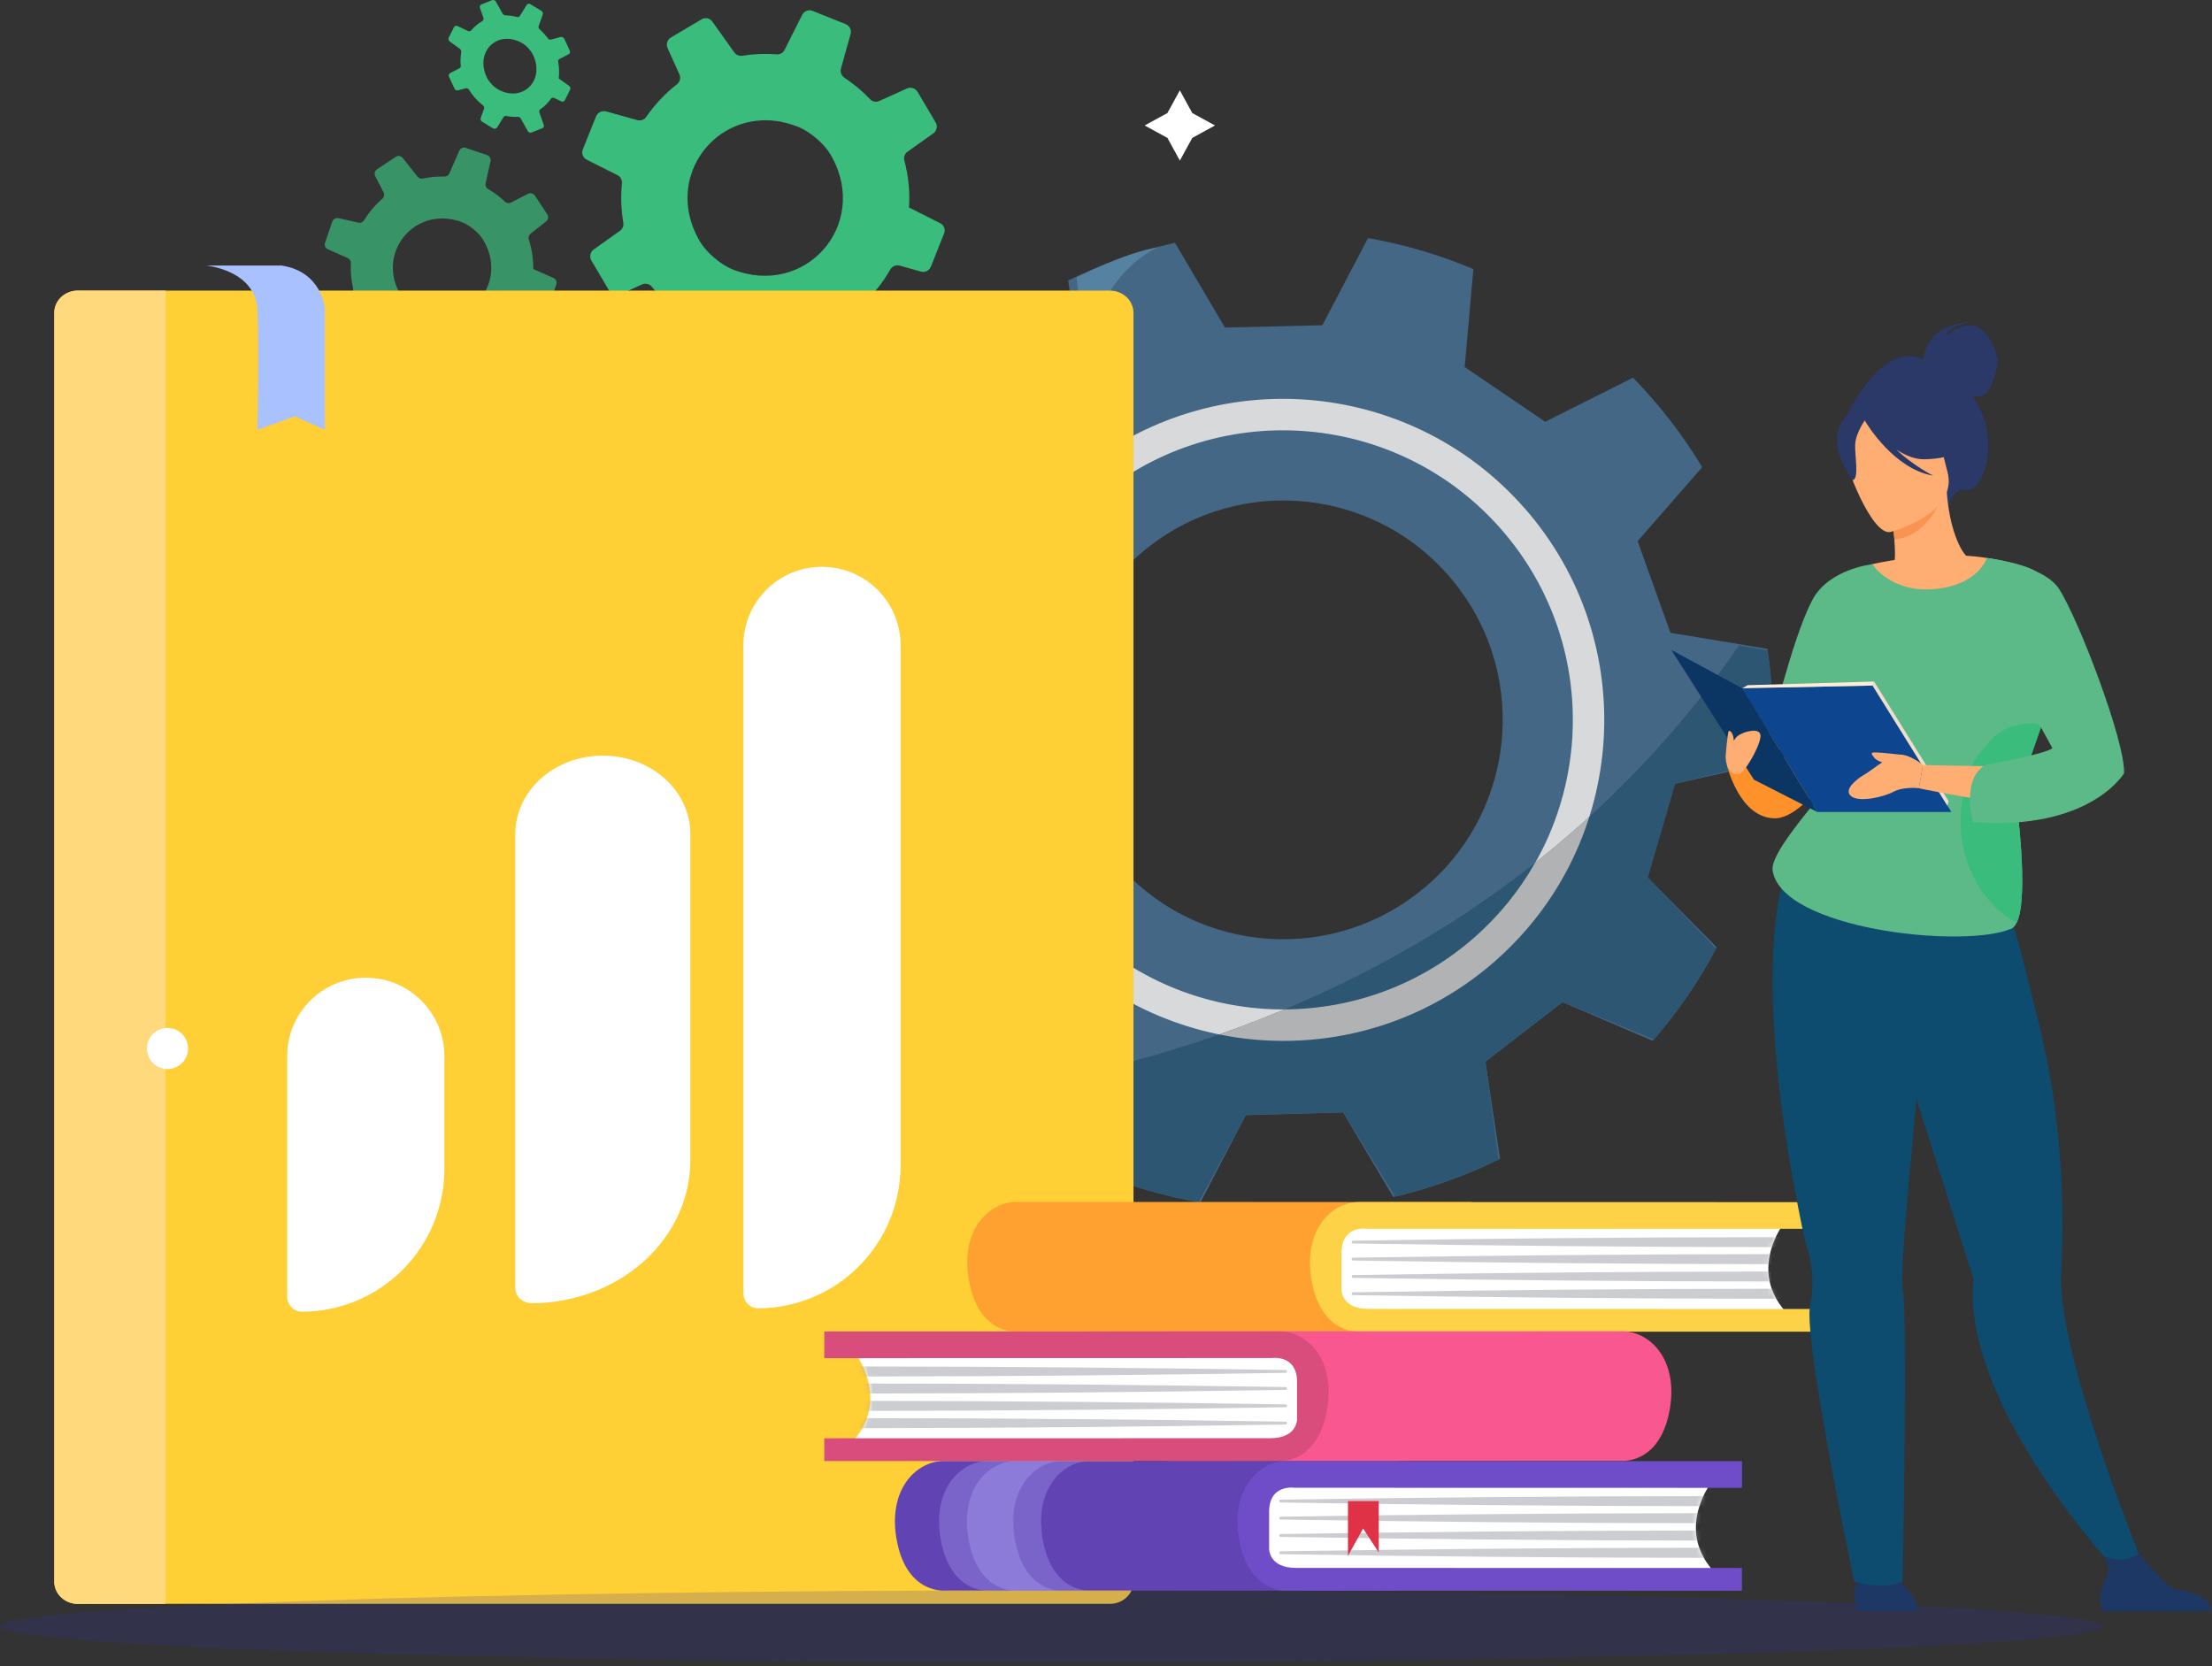 <?xml version="1.0" encoding="UTF-8"?> <svg xmlns="http://www.w3.org/2000/svg" width="470" height="354" viewBox="0 0 470 354" fill="none"><rect x="0" y="0" width="470" height="354" fill="#333333" stroke="none"/><g clip-path="url(#clip0_2009_8)"><path d="M376.6 149.68C376.49 145.68 376.11 141.73 375.52 137.87L354.94 134.46L347.96 114.99L361.68 99.27C357.52 92.35 352.57 85.98 346.98 80.25L328.32 89.62L311.21 77.99L313.06 57.18C305.96 54.19 298.46 51.94 290.67 50.59L280.97 69.11L260.28 69.6L249.65 51.59C241.7 53.4 234.09 56.1 226.96 59.61L230.01 80.28L213.56 92.86L194.4 84.59C189.14 90.61 184.55 97.25 180.78 104.4L195.36 119.31L189.49 139.14L169.12 143.73C168.75 147.83 168.6 152.03 168.73 156.29C168.87 160.18 169.22 163.99 169.75 167.75L190.34 171.22L197.25 190.72L183.44 206.41C187.61 213.34 192.54 219.78 198.14 225.52L216.84 216.21L233.92 227.89L231.98 248.71C239.3 251.81 247.03 254.14 255.06 255.51L264.7 236.95L285.39 236.38L296.05 254.36C304 252.51 311.59 249.77 318.72 246.25L315.61 225.59L332 212.94L351.18 221.16C356.44 215.1 361.02 208.45 364.76 201.3L350.09 186.45L355.89 166.56L376.27 161.94C376.6 157.91 376.74 153.82 376.59 149.71L376.6 149.68ZM303.41 187.98C284.1 204.94 254.65 203.13 237.62 183.73C220.68 164.34 222.56 134.93 241.93 117.99C261.22 100.95 290.68 102.84 307.66 122.17C324.73 141.54 322.77 171.02 303.42 187.99L303.41 187.98Z" fill="#446785"></path><path d="M323.909 107.96C299.059 79.66 255.899 76.84 227.589 101.69C199.309 126.57 196.509 169.65 221.429 197.99C246.279 226.28 289.399 229.06 317.679 204.21C345.989 179.36 348.759 136.23 323.909 107.95V107.96ZM313.269 199.2C287.759 221.61 248.859 219.1 226.449 193.59C203.969 168.03 206.499 129.16 232.009 106.72C257.539 84.3 296.469 86.85 318.889 112.37C341.309 137.88 338.809 176.78 313.269 199.2Z" fill="#D8D9DA"></path><path d="M233.229 227.39L233.91 227.86L232.329 248.5L231.979 248.68C239.299 251.78 247.029 254.11 255.059 255.48L254.869 255.14L264.7 236.91L285.39 236.34L296.26 253.97L296.059 254.33C304.009 252.48 311.6 249.74 318.73 246.22L318.39 246.07L315.619 225.56L332.01 212.91L351.17 220.78L351.189 221.13C356.449 215.07 361.029 208.42 364.769 201.27L364.41 201.37L350.1 186.42L355.899 166.53L376.019 161.65L376.29 161.91C376.62 157.88 376.759 153.79 376.609 149.68C376.499 145.68 376.119 141.73 375.529 137.87L375.309 138.17L369.54 137.12C330.88 192.87 276.42 217.04 233.24 227.4L233.229 227.39Z" fill="#2C5672"></path><path d="M317.68 204.22C327.39 195.69 334.1 185.02 337.71 173.53C333.93 176.98 330.08 180.24 326.18 183.32C322.88 189.15 318.58 194.53 313.26 199.2C301.65 209.4 287.27 214.42 272.92 214.48C268.25 216.43 263.62 218.2 259.05 219.81C279.23 223.9 301.02 218.86 317.67 204.23L317.68 204.22Z" fill="#B1B2B4"></path><path d="M230.719 75.73L228.739 58.98C228.739 58.98 238.639 53.76 246.209 52.5C246.209 52.5 233.969 57 230.719 75.73Z" fill="#5582A0"></path><g opacity="0.7"><path d="M91.78 81.56L93.82 76.93C93.99 76.55 94.37 76.29 94.79 76.27C95.33 76.25 95.87 76.2 96.41 76.13C97.42 76 98.4 75.8 99.33 75.53C99.77 75.4 100.24 75.55 100.52 75.91L103.81 80.05C104.16 80.5 104.79 80.6 105.27 80.28L109.3 77.61C109.76 77.31 109.91 76.71 109.66 76.23L107.43 71.9C107.2 71.48 107.29 70.97 107.63 70.62C109.09 69.16 110.31 67.47 111.24 65.62C111.47 65.17 111.98 64.93 112.47 65.04L115.36 65.69C115.91 65.81 116.47 65.5 116.66 64.97L118.2 60.42C118.23 60.33 118.25 60.23 118.26 60.14C118.3 59.69 118.04 59.25 117.61 59.07L114.15 57.54L113.31 57.17C113.32 56.27 113.27 55.35 113.15 54.44C112.99 53.21 112.72 52.01 112.35 50.88C112.21 50.45 112.35 49.97 112.7 49.69L116.04 47.04C116.49 46.68 116.6 46.03 116.28 45.54L114.24 42.45L113.65 41.57C113.33 41.09 112.7 40.92 112.19 41.18L108.57 43.04C108.15 43.26 107.64 43.19 107.31 42.87C106.3 41.91 105.2 41.06 104.01 40.35C103.91 40.28 103.82 40.22 103.71 40.17C103.67 40.15 103.64 40.13 103.61 40.1C103.25 39.84 103.08 39.39 103.18 38.95L104.23 34.25C104.25 34.2 104.25 34.14 104.25 34.09C104.29 33.6 103.98 33.12 103.5 32.96L98.97 31.42C98.42 31.23 97.83 31.49 97.59 32.03L95.47 36.86C95.29 37.27 94.88 37.53 94.43 37.51C93.45 37.49 92.45 37.54 91.43 37.67C90.89 37.74 90.36 37.83 89.84 37.94C89.42 38.03 88.98 37.87 88.71 37.53L85.55 33.55C85.2 33.11 84.57 33.01 84.1 33.32L80.11 35.97C79.63 36.29 79.46 36.92 79.73 37.44L81.5 40.87C81.74 41.33 81.63 41.88 81.25 42.22C79.72 43.54 78.41 45.09 77.36 46.8C77.12 47.21 76.63 47.42 76.16 47.31L71.93 46.36C71.36 46.23 70.79 46.56 70.6 47.1L69.06 51.61C68.87 52.15 69.14 52.75 69.66 52.97L69.86 53.06L73.88 54.83C74.31 55.02 74.57 55.45 74.55 55.92C74.49 57.05 74.54 58.2 74.69 59.36C74.77 59.98 74.88 60.58 75.01 61.18C75.11 61.6 74.96 62.03 74.62 62.29L71.23 64.98C70.76 65.35 70.66 66.01 70.99 66.5L73.62 70.47C73.7 70.58 73.79 70.68 73.89 70.75C74.22 70.99 74.68 71.04 75.06 70.84L77.95 69.34C78.31 69.16 78.73 69.18 79.06 69.39C79.15 69.45 79.23 69.51 79.3 69.59C81 71.54 83.07 73.13 85.39 74.28C85.79 74.47 86.02 74.88 86 75.32C86 75.38 85.99 75.44 85.97 75.51L85.12 79.31C85 79.86 85.31 80.42 85.84 80.6L85.94 80.64L90.36 82.15C90.92 82.33 91.52 82.07 91.76 81.53L91.78 81.56ZM95.6 46.55C96.37 46.66 97.15 46.85 97.95 47.13C99.47 47.66 101.47 49.19 102.36 50.53C102.46 50.67 102.55 50.82 102.64 50.96C108.07 59.81 100.01 70.05 90.03 66.71C88.73 66.27 87.11 65.14 86.06 63.96C85.82 63.68 85.6 63.41 85.43 63.15C84.63 61.92 84.09 60.67 83.78 59.41C82.04 52.27 87.93 45.45 95.6 46.54V46.55Z" fill="#3ABD7C"></path></g><path d="M105.6 27.13L106.99 24.88C107.11 24.69 107.32 24.6 107.55 24.65C107.84 24.71 108.13 24.75 108.43 24.78C108.98 24.84 109.51 24.86 110.04 24.83C110.28 24.82 110.53 24.95 110.65 25.19L112.15 27.85C112.31 28.14 112.64 28.27 112.92 28.16L115.25 27.23C115.51 27.12 115.63 26.82 115.53 26.53L114.61 23.9C114.52 23.65 114.59 23.38 114.8 23.23C115.67 22.63 116.44 21.87 117.06 20.98C117.21 20.77 117.5 20.7 117.76 20.82L119.27 21.54C119.56 21.67 119.88 21.58 120.01 21.31L121.13 19.04C121.13 19.04 121.17 18.95 121.18 18.9C121.23 18.66 121.12 18.39 120.9 18.24L119.14 16.97L118.71 16.66C118.77 16.17 118.81 15.67 118.8 15.16C118.8 14.47 118.73 13.79 118.6 13.13C118.55 12.88 118.66 12.64 118.87 12.53L120.83 11.52C121.1 11.38 121.2 11.04 121.05 10.74L120.16 8.81L119.9 8.26C119.76 7.96 119.43 7.79 119.14 7.86L117.08 8.41C116.84 8.48 116.57 8.37 116.42 8.16C115.94 7.51 115.4 6.91 114.81 6.37C114.76 6.32 114.71 6.28 114.66 6.23C114.64 6.22 114.63 6.2 114.61 6.18C114.43 5.99 114.37 5.73 114.46 5.5L115.33 3.09C115.33 3.09 115.35 3.03 115.35 3.01C115.4 2.75 115.27 2.45 115.02 2.3L112.69 0.89C112.41 0.72 112.07 0.78 111.91 1.04L110.46 3.39C110.34 3.59 110.1 3.68 109.86 3.61C109.33 3.47 108.79 3.37 108.24 3.31C107.95 3.28 107.66 3.26 107.37 3.25C107.14 3.25 106.91 3.1 106.79 2.89L105.35 0.33C105.19 0.05 104.86 -0.09 104.59 0.02L102.28 0.95C102 1.06 101.87 1.38 101.98 1.7L102.71 3.78C102.81 4.06 102.71 4.35 102.49 4.48C101.59 5 100.78 5.67 100.11 6.47C99.95 6.66 99.68 6.71 99.43 6.59L97.22 5.54C96.92 5.4 96.6 5.5 96.46 5.77L95.34 8.02C95.21 8.29 95.31 8.65 95.57 8.83L95.67 8.9L97.71 10.37C97.93 10.53 98.04 10.79 98 11.05C97.9 11.66 97.85 12.28 97.85 12.93C97.85 13.28 97.87 13.62 97.91 13.96C97.94 14.2 97.83 14.41 97.63 14.51L95.64 15.53C95.37 15.67 95.27 16.02 95.41 16.32L96.56 18.81C96.59 18.88 96.64 18.94 96.69 19C96.85 19.17 97.09 19.26 97.31 19.2L98.95 18.76C99.15 18.71 99.38 18.77 99.54 18.93C99.58 18.97 99.62 19.02 99.65 19.07C100.43 20.34 101.44 21.47 102.61 22.38C102.81 22.53 102.91 22.79 102.87 23.02C102.87 23.05 102.86 23.09 102.84 23.12L102.14 25.07C102.04 25.35 102.17 25.69 102.44 25.86L102.49 25.89L104.76 27.27C105.05 27.44 105.39 27.37 105.55 27.11L105.6 27.13ZM109.91 8.66C110.31 8.82 110.72 9.02 111.13 9.27C111.91 9.75 112.88 10.83 113.27 11.68C113.31 11.77 113.35 11.86 113.39 11.95C115.73 17.43 110.75 21.95 105.62 18.87C104.95 18.47 104.16 17.65 103.67 16.88C103.56 16.7 103.46 16.52 103.39 16.36C103.04 15.59 102.83 14.84 102.75 14.13C102.28 10.04 105.88 7.1 109.92 8.67L109.91 8.66Z" fill="#3ABD7C"></path><path d="M157.18 80.81L160.77 73.67C161.07 73.08 161.69 72.71 162.35 72.71C163.2 72.71 164.05 72.68 164.92 72.62C166.52 72.5 168.08 72.26 169.58 71.91C170.28 71.74 171.01 72.01 171.43 72.6L176.28 79.4C176.79 80.13 177.79 80.34 178.57 79.88L185.15 76C185.89 75.56 186.18 74.63 185.83 73.85L182.66 66.84C182.34 66.16 182.51 65.36 183.08 64.84C185.49 62.66 187.56 60.1 189.18 57.25C189.57 56.56 190.41 56.23 191.17 56.44L195.68 57.71C196.54 57.94 197.45 57.5 197.79 56.67L200.59 49.62C200.65 49.48 200.69 49.33 200.71 49.18C200.8 48.47 200.43 47.76 199.77 47.43L194.44 44.74L193.14 44.09C193.23 42.67 193.23 41.22 193.12 39.77C192.97 37.81 192.64 35.9 192.15 34.09C191.97 33.4 192.22 32.66 192.81 32.25L198.3 28.35C199.05 27.81 199.27 26.8 198.8 26.01L195.83 20.98L194.98 19.54C194.52 18.75 193.53 18.43 192.7 18.81L186.84 21.45C186.16 21.76 185.37 21.62 184.87 21.08C183.36 19.49 181.68 18.06 179.87 16.83C179.72 16.71 179.57 16.62 179.42 16.51C179.37 16.48 179.32 16.44 179.27 16.4C178.72 15.96 178.5 15.23 178.69 14.55L180.73 7.23C180.76 7.15 180.77 7.06 180.78 6.98C180.88 6.2 180.43 5.43 179.69 5.13L172.67 2.32C171.82 1.98 170.86 2.34 170.44 3.16L166.7 10.61C166.39 11.25 165.72 11.61 165.01 11.55C163.46 11.43 161.88 11.43 160.27 11.55C159.42 11.62 158.58 11.71 157.75 11.85C157.08 11.95 156.4 11.67 156.01 11.12L151.35 4.58C150.84 3.86 149.85 3.64 149.08 4.1L142.58 7.95C141.79 8.41 141.47 9.39 141.85 10.24L144.36 15.79C144.7 16.53 144.48 17.4 143.85 17.9C141.33 19.85 139.14 22.19 137.33 24.81C136.91 25.44 136.13 25.72 135.4 25.52L128.8 23.68C127.92 23.43 126.99 23.9 126.64 24.75L123.84 31.74C123.5 32.58 123.87 33.54 124.67 33.93L124.98 34.09L131.18 37.21C131.84 37.54 132.22 38.24 132.15 38.98C131.97 40.76 131.94 42.57 132.08 44.42C132.16 45.4 132.28 46.36 132.44 47.32C132.56 47.98 132.29 48.65 131.74 49.04L126.17 53C125.41 53.54 125.19 54.58 125.66 55.37L129.49 61.85C129.6 62.03 129.74 62.19 129.89 62.32C130.39 62.73 131.11 62.84 131.73 62.56L136.41 60.44C136.99 60.19 137.66 60.26 138.16 60.61C138.29 60.7 138.41 60.82 138.52 60.95C141.04 64.17 144.18 66.84 147.75 68.84C148.36 69.17 148.69 69.84 148.63 70.52C148.62 70.62 148.6 70.71 148.57 70.81L146.91 76.74C146.67 77.6 147.11 78.5 147.95 78.84L148.11 78.91L154.95 81.65C155.82 81.99 156.78 81.61 157.2 80.79L157.18 80.81ZM166.07 25.91C167.27 26.15 168.5 26.51 169.73 27.01C172.09 27.97 175.11 30.54 176.41 32.74C176.55 32.97 176.68 33.21 176.81 33.44C184.65 47.84 171.11 63.33 155.64 57.24C153.62 56.44 151.17 54.52 149.6 52.58C149.24 52.13 148.92 51.68 148.68 51.25C147.51 49.25 146.76 47.22 146.38 45.22C144.22 33.82 154.07 23.55 166.08 25.89L166.07 25.91Z" fill="#3ABD7C"></path><path d="M240.84 66.48V336.07C240.84 338.68 238.6 340.8 235.84 340.8H16.53C13.77 340.8 11.53 338.68 11.53 336.07V66.48C11.53 63.86 13.77 61.75 16.53 61.75H235.84C238.6 61.75 240.84 63.87 240.84 66.48Z" fill="#FFCF36"></path><path d="M35.18 61.75V340.81H16.53C13.77 340.81 11.53 338.69 11.53 336.08V66.48C11.53 63.86 13.77 61.75 16.53 61.75H35.18Z" fill="#FFD97B"></path><path d="M43.84 56.43C43.84 56.43 54.29 57.37 54.69 65.86C55.09 74.34 54.69 91.31 54.69 91.31L62.65 88.48L69.02 91.31V65.48C69.02 65.48 68.42 57.75 59.86 56.43H43.84Z" fill="#A9C2FF"></path><path opacity="0.2" d="M223.32 353.19C346.656 353.19 446.64 349.774 446.64 345.56C446.64 341.346 346.656 337.93 223.32 337.93C99.984 337.93 0 341.346 0 345.56C0 349.774 99.984 353.19 223.32 353.19Z" fill="#2D2DA7"></path><path d="M312.91 257.78H312.72V255.42C312.72 255.42 221.9 255.4 215.94 255.4C209.98 255.4 203.73 261.64 206 272.71C208.27 283.78 216.22 282.93 216.22 282.93L312.71 282.95V279.92H312.9V257.78H312.91Z" fill="#FEA130"></path><path d="M380.61 257.77C380.61 257.77 369.63 269.58 380.61 279.99L286.71 279.97L281.46 271.75C281.46 271.75 283.05 261.23 283.74 260.66C284.44 260.09 293.81 257.75 293.81 257.75L380.62 257.77H380.61Z" fill="white"></path><path d="M385.51 255.44V261.11L290.44 261.09C290.44 261.09 285.05 260.24 285.05 266.2V274.15C285.05 274.15 285.05 278.12 290.72 278.12C296.4 278.12 385.51 278.14 385.51 278.14V282.97L289.02 282.95C289.02 282.95 281.07 283.8 278.81 272.73C276.54 261.66 282.79 255.42 288.75 255.42C294.71 255.42 385.53 255.44 385.53 255.44H385.51Z" fill="#FDD247"></path><mask id="mask0_2009_8" style="mask-type:luminance" maskUnits="userSpaceOnUse" x="281" y="257" width="100" height="23"><path d="M380.61 257.77C380.61 257.77 369.63 269.58 380.61 279.99L286.71 279.97L281.46 271.75C281.46 271.75 283.05 261.23 283.74 260.66C284.44 260.09 293.81 257.75 293.81 257.75L380.62 257.77H380.61Z" fill="white"></path></mask><g mask="url(#mask0_2009_8)"><path opacity="0.5" d="M287.49 264.22C346.89 265.18 406.43 265.32 465.82 264.29C466.25 264.29 466.25 263.63 465.82 263.63C406.43 262.57 346.89 262.69 287.49 263.63C287.1 263.63 287.09 264.23 287.49 264.24V264.22Z" fill="#9B9DA3"></path><path opacity="0.5" d="M287.49 267.84C346.89 268.8 406.43 268.94 465.82 267.91C466.25 267.91 466.25 267.25 465.82 267.24C406.43 266.18 346.89 266.3 287.49 267.24C287.1 267.24 287.09 267.84 287.49 267.85V267.84Z" fill="#9B9DA3"></path><path opacity="0.5" d="M287.49 271.53C346.89 272.49 406.43 272.62 465.82 271.59C466.25 271.59 466.25 270.93 465.82 270.93C406.43 269.88 346.89 269.99 287.49 270.93C287.1 270.93 287.1 271.53 287.49 271.54V271.53Z" fill="#9B9DA3"></path><path opacity="0.5" d="M287.49 275.2C346.88 276.16 406.43 276.29 465.82 275.26C466.25 275.26 466.25 274.6 465.82 274.59C406.43 273.53 346.89 273.65 287.49 274.59C287.1 274.59 287.1 275.19 287.49 275.2Z" fill="#9B9DA3"></path></g><path d="M297.53 312.82H297.34V310.46C297.34 310.46 206.52 310.44 200.56 310.44C194.6 310.44 188.35 316.68 190.63 327.75C192.9 338.82 200.84 337.97 200.84 337.97L297.33 337.99V334.96H297.52V312.82H297.53Z" fill="#6143B4"></path><path d="M365.22 312.81C365.22 312.81 354.24 324.62 365.22 335.03L271.32 335.01L266.07 326.79C266.07 326.79 267.66 316.27 268.35 315.7C269.05 315.13 278.42 312.79 278.42 312.79L365.23 312.81H365.22Z" fill="white"></path><path d="M370.13 310.48V316.15L275.05 316.13C275.05 316.13 269.66 315.28 269.66 321.24V329.19C269.66 329.19 269.66 333.16 275.33 333.16C281.01 333.16 370.12 333.18 370.12 333.18V338.01L273.63 337.99C273.63 337.99 265.68 338.84 263.42 327.77C261.15 316.7 267.4 310.46 273.36 310.46C279.32 310.46 370.14 310.48 370.14 310.48H370.13Z" fill="#6F4DC8"></path><mask id="mask1_2009_8" style="mask-type:luminance" maskUnits="userSpaceOnUse" x="266" y="312" width="100" height="24"><path d="M365.22 312.81C365.22 312.81 354.24 324.62 365.22 335.03L271.32 335.01L266.07 326.79C266.07 326.79 267.66 316.27 268.35 315.7C269.05 315.13 278.42 312.79 278.42 312.79L365.23 312.81H365.22Z" fill="white"></path></mask><g mask="url(#mask1_2009_8)"><path opacity="0.5" d="M272.11 319.26C331.51 320.22 391.05 320.36 450.44 319.33C450.87 319.33 450.87 318.67 450.44 318.66C391.05 317.6 331.51 317.72 272.11 318.66C271.72 318.66 271.72 319.26 272.11 319.27V319.26Z" fill="#9B9DA3"></path><path opacity="0.5" d="M272.11 322.88C331.5 323.84 391.04 323.98 450.44 322.95C450.87 322.95 450.87 322.29 450.44 322.28C391.05 321.22 331.51 321.34 272.11 322.28C271.72 322.28 271.72 322.88 272.11 322.89V322.88Z" fill="#9B9DA3"></path><path opacity="0.5" d="M272.11 326.57C331.51 327.53 391.04 327.67 450.44 326.63C450.87 326.63 450.87 325.97 450.44 325.97C391.05 324.91 331.5 325.03 272.11 325.97C271.72 325.97 271.72 326.57 272.11 326.58V326.57Z" fill="#9B9DA3"></path><path opacity="0.5" d="M272.11 330.24C331.5 331.2 391.04 331.33 450.44 330.3C450.87 330.3 450.87 329.64 450.44 329.63C391.04 328.57 331.51 328.69 272.11 329.63C271.72 329.63 271.72 330.23 272.11 330.24Z" fill="#9B9DA3"></path></g><path d="M286.41 318.96V330.61L289.63 324.79L292.95 329.87V318.96H286.41Z" fill="#E03247"></path><path opacity="0.3" d="M215.77 327.75C213.51 316.71 219.72 310.47 225.66 310.45C217.31 310.45 211.33 310.45 209.94 310.45C203.98 310.45 197.73 316.69 200.01 327.76C202.28 338.83 210.22 337.98 210.22 337.98H225.2C223.14 337.87 217.6 336.71 215.77 327.76V327.75Z" fill="#B5B3FC"></path><path opacity="0.3" d="M221.68 327.75C219.42 316.71 225.63 310.47 231.57 310.45C223.22 310.45 217.24 310.45 215.85 310.45C209.89 310.45 203.64 316.69 205.92 327.76C208.19 338.83 216.13 337.98 216.13 337.98H231.11C229.05 337.87 223.51 336.71 221.68 327.76V327.75Z" fill="#B5B3FC"></path><path d="M233.11 337.97C233.11 337.97 233.09 337.97 233.07 337.97L313.84 337.99L233.11 337.97Z" fill="#B5B3FC"></path><path d="M247.75 307.4H247.94V310.43L344.43 310.41C344.43 310.41 352.38 311.26 354.65 300.19C356.92 289.12 350.67 282.88 344.71 282.88C338.75 282.88 247.93 282.9 247.93 282.9V285.26H247.74V307.4H247.75Z" fill="#F95790"></path><path d="M180.05 285.25C180.05 285.25 191.03 297.06 180.05 307.47L273.95 307.45L279.2 299.23C279.2 299.23 277.61 288.71 276.92 288.14C276.22 287.57 266.85 285.23 266.85 285.23L180.05 285.25Z" fill="white"></path><path d="M175.14 282.92V288.59L270.21 288.57C270.21 288.57 275.6 287.72 275.6 293.68V301.63C275.6 301.63 275.6 305.6 269.93 305.6C264.25 305.6 175.14 305.62 175.14 305.62V310.45L271.63 310.43C271.63 310.43 279.57 311.28 281.84 300.21C284.11 289.14 277.86 282.9 271.9 282.9C265.94 282.9 175.12 282.92 175.12 282.92H175.14Z" fill="#D94D7C"></path><mask id="mask2_2009_8" style="mask-type:luminance" maskUnits="userSpaceOnUse" x="180" y="285" width="100" height="23"><path d="M180.05 285.25C180.05 285.25 191.03 297.06 180.05 307.47L273.95 307.45L279.2 299.23C279.2 299.23 277.61 288.71 276.92 288.14C276.22 287.57 266.85 285.23 266.85 285.23L180.05 285.25Z" fill="white"></path></mask><g mask="url(#mask2_2009_8)"><path opacity="0.5" d="M273.17 291.71C213.77 292.67 154.23 292.81 94.84 291.77C94.41 291.77 94.41 291.11 94.84 291.11C154.23 290.05 213.77 290.17 273.17 291.11C273.56 291.11 273.56 291.71 273.17 291.72V291.71Z" fill="#9B9DA3"></path><path opacity="0.5" d="M273.17 295.33C213.77 296.29 154.23 296.43 94.84 295.4C94.41 295.4 94.41 294.74 94.84 294.73C154.23 293.67 213.77 293.79 273.17 294.73C273.56 294.73 273.56 295.33 273.17 295.34V295.33Z" fill="#9B9DA3"></path><path opacity="0.5" d="M273.17 299.02C213.77 299.98 154.23 300.11 94.84 299.08C94.41 299.08 94.41 298.42 94.84 298.42C154.23 297.36 213.77 297.48 273.17 298.42C273.56 298.42 273.56 299.02 273.17 299.03V299.02Z" fill="#9B9DA3"></path><path opacity="0.5" d="M273.17 302.69C213.78 303.65 154.23 303.78 94.84 302.76C94.41 302.76 94.41 302.1 94.84 302.09C154.23 301.03 213.77 301.15 273.17 302.09C273.56 302.09 273.56 302.69 273.17 302.7V302.69Z" fill="#9B9DA3"></path></g><path d="M312.16 310.41C312.16 310.41 312.18 310.41 312.2 310.41L231.43 310.43L312.16 310.41Z" fill="#B5B3FC"></path><path d="M250.69 19.19L253.33 24.02L258.16 26.66L253.33 29.3L250.69 34.13L248.05 29.3L243.21 26.66L248.05 24.02L250.69 19.19Z" fill="white"></path><path d="M39.96 222.79C39.96 225.2 38 227.16 35.59 227.16C33.18 227.16 31.22 225.2 31.22 222.79C31.22 220.38 33.18 218.42 35.59 218.42C38 218.42 39.96 220.38 39.96 222.79Z" fill="white"></path><path d="M128.09 160.56C125.65 160.56 123.22 160.98 120.96 161.82C118.7 162.66 116.65 163.89 114.92 165.44C113.19 166.99 111.82 168.83 110.89 170.86C109.96 172.89 109.48 175.06 109.48 177.26V273.83C109.51 274.64 109.88 275.41 110.52 275.99C111.16 276.56 112.02 276.9 112.92 276.92C121.87 276.91 130.45 273.71 136.78 268.03C143.11 262.35 146.67 254.65 146.69 246.61V177.27C146.69 175.08 146.22 172.9 145.28 170.87C144.35 168.84 142.98 167 141.25 165.45C139.52 163.9 137.47 162.67 135.21 161.83C132.95 160.99 130.53 160.56 128.08 160.57L128.09 160.56Z" fill="white"></path><path d="M77.72 207.75C75.53 207.75 73.35 208.17 71.32 209.01C69.29 209.85 67.45 211.08 65.9 212.63C64.35 214.18 63.12 216.02 62.28 218.05C61.44 220.08 61.01 222.25 61.02 224.45V275.64C61.04 276.45 61.38 277.22 61.95 277.8C62.52 278.37 63.3 278.71 64.11 278.73C72.15 278.72 79.85 275.52 85.53 269.84C91.21 264.16 94.41 256.46 94.42 248.42V224.46C94.42 222.27 94 220.09 93.16 218.06C92.32 216.03 91.09 214.19 89.54 212.64C87.99 211.09 86.15 209.86 84.12 209.02C82.09 208.18 79.92 207.75 77.72 207.76V207.75Z" fill="white"></path><path d="M174.65 120.44C172.46 120.44 170.28 120.86 168.25 121.7C166.22 122.54 164.38 123.77 162.83 125.32C161.28 126.87 160.05 128.71 159.21 130.74C158.37 132.77 157.94 134.94 157.95 137.14V274.91C157.97 275.72 158.31 276.49 158.88 277.07C159.45 277.64 160.23 277.98 161.04 278C169.08 277.99 176.78 274.79 182.46 269.11C188.14 263.43 191.34 255.73 191.35 247.69V137.15C191.35 134.96 190.93 132.78 190.09 130.75C189.25 128.72 188.02 126.88 186.47 125.33C184.92 123.78 183.08 122.55 181.05 121.71C179.02 120.87 176.85 120.44 174.65 120.45V120.44Z" fill="white"></path><path d="M366.92 162.53C366.92 162.53 369.54 173.88 377.16 173.88C383.7 173.88 392.66 159.1 392.66 159.1L366.91 162.52L366.92 162.53Z" fill="#FF912B"></path><path d="M454.48 330.2L449.58 333.57C449.58 333.57 426.01 308.45 420.33 284.38C419.32 280.08 418.9 275.84 419.34 271.82C419.34 271.82 419 270.73 418.39 268.8C418.36 268.72 418.34 268.63 418.31 268.54C418.05 267.69 417.73 266.7 417.38 265.57C416.24 261.93 414.67 256.95 412.88 251.29C408.76 238.25 399.34 208.83 395.32 196.59L424.25 186.12C424.25 186.12 427.54 193.61 432.26 213.98C432.99 216.64 433.72 219.58 434.4 222.78C435.17 226.41 435.89 230.37 436.49 234.66C437.5 241.92 438.18 250.09 438.22 259.05C438.24 262.69 438.15 266.47 437.93 270.37C437.77 273.23 438.2 277.04 438.99 281.37C442.64 301.19 454.48 330.2 454.48 330.2Z" fill="#0D4B6F"></path><path d="M469.89 342.31H446.5C446.5 342.31 445.63 338.58 447.16 336.04C448.52 333.79 448 332.51 446.99 330.66C448.05 331.09 449.42 331.49 450.93 331.4C452.1 331.33 453.33 330.8 454.41 330.18C455.42 331.33 459.73 336.21 461.07 337.18C462.6 338.28 469.41 337.89 469.88 342.31H469.89Z" fill="#1E3865"></path><path d="M436.48 234.66L418.31 268.54C418.05 267.69 417.73 266.7 417.38 265.57C416.24 261.93 414.67 256.95 412.88 251.29C408.76 238.25 399.34 208.83 395.32 196.59L424.25 186.12C424.25 186.12 427.54 193.61 432.26 213.98C432.99 216.64 433.72 219.58 434.4 222.78C435.17 226.41 435.89 230.37 436.49 234.66H436.48Z" fill="#0D4B6F"></path><path d="M394.84 334.99C394.84 334.99 393.22 338.96 394.75 342.31H407.47C407.47 342.31 407.73 339.29 403.12 335.79C399.62 333.14 394.84 334.99 394.84 334.99Z" fill="#1E3865"></path><path d="M408.69 76.38C408.69 75.75 409.02 68.92 419.4 68.31C419.4 68.31 414.31 69.04 413.48 71.31C413.48 71.31 416.89 68.45 419.74 69.28C422.59 70.1 424.38 75.02 424.43 76.66C424.49 78.29 423.04 83.59 421.25 84.08C420.57 84.27 419.79 84.24 419.07 84.14C419.57 84.87 420.05 85.69 420.52 86.6C424.87 95.01 421.12 104.91 417.59 104.07C415.33 103.54 413.95 107.46 413.95 107.46L392.18 88.74C392.18 88.74 399.81 71.94 408.68 76.4L408.69 76.38Z" fill="#2A3967"></path><path d="M395 133.27C397.41 134.94 400.44 136.33 404.24 137.2C418.48 140.49 423.94 128.45 425.99 120.19C424.05 119.08 422.22 118.83 421.16 118.71C420.13 118.59 419.05 118.51 418.15 118.46C416.55 117.23 414.17 112.22 413.64 104.44L412.97 104.62L401.74 107.69C401.74 107.69 402.25 111.26 402.51 114.63C402.7 117.27 402.74 119.79 402.24 120.41C401.36 120.6 400.84 120.72 400.84 120.72C400.84 120.72 400.84 120.72 400.84 120.73C400.69 120.98 397.43 126.33 395 133.26V133.27Z" fill="#FFAE73"></path><path d="M401.75 107.69C401.75 107.69 402.27 111.26 402.52 114.63C408.88 113.99 411.83 107.94 412.98 104.62L401.75 107.69Z" fill="#F99352"></path><path d="M401.62 113.05C401.62 113.05 416.26 109.29 413.78 100.2C411.3 91.12 411.51 84.52 402.06 86.53C392.61 88.55 391.75 92.51 391.84 95.74C391.93 98.97 397.75 113.78 401.62 113.04V113.05Z" fill="#FFAE73"></path><path d="M390.89 90.58C392.39 87.23 394.26 87.36 395.44 87.92C402.2 81.35 409.12 86.42 409.12 86.42C411.88 92.67 417.61 95.11 417.61 95.11C417.61 95.11 415.4 97.48 408.85 97.59C406.85 97.62 404.81 96.75 402.95 95.53C406.57 99 410.77 101.07 410.77 101.07C402.53 99.7 396.79 90.33 396.2 89.33C395.53 90.37 394.25 92.59 394.18 94.44C394.09 96.95 395.07 101.8 393.64 102.02C393.64 102.02 388.64 95.61 390.9 90.58H390.89Z" fill="#2A3967"></path><path d="M397.41 119.97C397.41 119.97 422 114 432.69 122.82L427.35 197.35L379.26 185.73C379.26 185.73 380.61 181.01 389.84 168.47C399.06 155.93 395.05 137.54 397.42 119.97H397.41Z" fill="#FFAE73"></path><path d="M411.75 189.05C411.75 189.05 411.72 189.3 411.67 189.78C411.65 189.99 411.62 190.24 411.59 190.53C411.38 192.46 410.99 196.17 410.49 200.99C409.17 213.63 407.1 233.93 405.69 249.95C404.59 262.48 403.88 272.39 404.26 273.98C405.4 278.77 404.26 336.04 404.26 336.04C400.17 338 393.97 336.04 393.97 336.04C393.97 336.04 383.08 284.43 384.61 277.26C386.13 270.09 383.59 263.96 383.59 263.96C375.14 224.59 376.06 202.77 377.74 192.32C378.23 189.28 378.78 187.21 379.19 185.94C379.53 184.86 379.77 184.37 379.77 184.37C398.42 179.35 411.75 189.03 411.75 189.03V189.05Z" fill="#0D4B6F"></path><path d="M436.011 144.07C434.821 153.04 430.071 164.01 428.381 169.91C428.381 169.91 431.221 190.41 428.511 196.04C428.201 196.68 427.821 197.13 427.361 197.33C417.331 201.7 378.281 197.46 376.631 184.86C376.031 180.28 391.511 164.18 392.411 162.23C392.781 161.42 393.181 158.8 391.371 153.37C388.801 161.3 374.601 159.02 374.601 159.02C376.271 156.17 380.421 136.45 385.051 127.55C388.531 120.86 397.841 119.89 397.841 119.89C397.841 119.89 401.711 126.03 411.081 125.16C420.441 124.29 422.161 118.56 422.161 118.56C422.161 118.56 430.471 119.66 433.021 121.73C433.461 122.09 437.581 132.33 436.031 144.07H436.011Z" fill="#5BBA88"></path><path d="M428.38 169.92C428.38 169.92 431.22 190.42 428.51 196.05C421.2 192.38 415.45 182.46 416.78 171.41C417.76 163.24 419.22 161.38 423.59 156.7C426.8 153.27 434.23 153.07 433.64 154.71C431.91 159.58 429.27 166.8 428.38 169.92Z" fill="#3ABD7C"></path><path d="M397.88 145.67L414.63 172.54H386.13L370.18 146.25L397.88 145.67Z" fill="#0D458E"></path><path d="M413.76 171.19L414.04 170.25L398.2 144.82L397.88 145.67L413.76 171.19Z" fill="#F1DDCB"></path><path d="M398.2 144.82L371.36 145.59L370.18 146.25L397.88 145.67L398.2 144.82Z" fill="#FFEBD8"></path><path d="M370.18 146.25L355.12 138.1L372.67 165.67L386.13 172.54L370.18 146.25Z" fill="#0B3563"></path><path d="M449.86 165.08C448.25 165.82 444.11 170.69 442.63 171.19C435.99 173.41 407.71 167.5 407.71 167.5L408.59 162.55C408.59 162.55 436.34 163.29 439.39 162.47C439.96 162.32 442.96 157.62 444.12 156.95L449.86 165.08Z" fill="#FFAE73"></path><path d="M408.59 162.54C408.59 162.54 405.24 159.82 402.98 160.43C400.72 161.05 397.39 163.91 396.16 164.58C394.92 165.26 391.57 167.68 393.27 169.14C394.97 170.6 400.27 169.35 402.37 168.22C404.47 167.1 407.72 167.48 407.72 167.48L408.6 162.53L408.59 162.54Z" fill="#FFAE73"></path><path d="M403.62 160.34C403.62 160.34 399.55 159.86 398.44 159.88C397.33 159.9 397.63 160.15 398.24 161.01C398.85 161.87 400.97 162.2 401.07 162.5C401.17 162.8 403.62 160.34 403.62 160.34Z" fill="#FFAE73"></path><path d="M422.14 118.56C422.14 118.56 434.2 119.99 437.52 125.16C441.72 131.7 451.63 157.75 451.31 164.31C451.31 164.31 444.06 176.64 419.22 174.67C419.22 174.67 416.63 165.54 421.86 162.53C421.86 162.53 434.62 160.26 436.09 158.97L425.69 140.06L422.14 118.57V118.56Z" fill="#5BBA88"></path><path d="M374.04 156.07C373.67 154.55 370.35 155.5 369.24 156.37C368.97 156.58 368.68 156.94 368.39 157.37C368.36 157.12 368.33 156.87 368.31 156.68C368.25 155.97 367.42 154.69 367.21 155.64C367 156.6 366.66 160.62 366.66 160.62C366.62 163.86 368.7 165.2 370.04 164.14C371.38 163.09 374.42 157.58 374.04 156.06V156.07Z" fill="#FFAE73"></path></g><defs><clipPath id="clip0_2009_8"><rect width="469.89" height="353.2" fill="white"></rect></clipPath></defs></svg> 